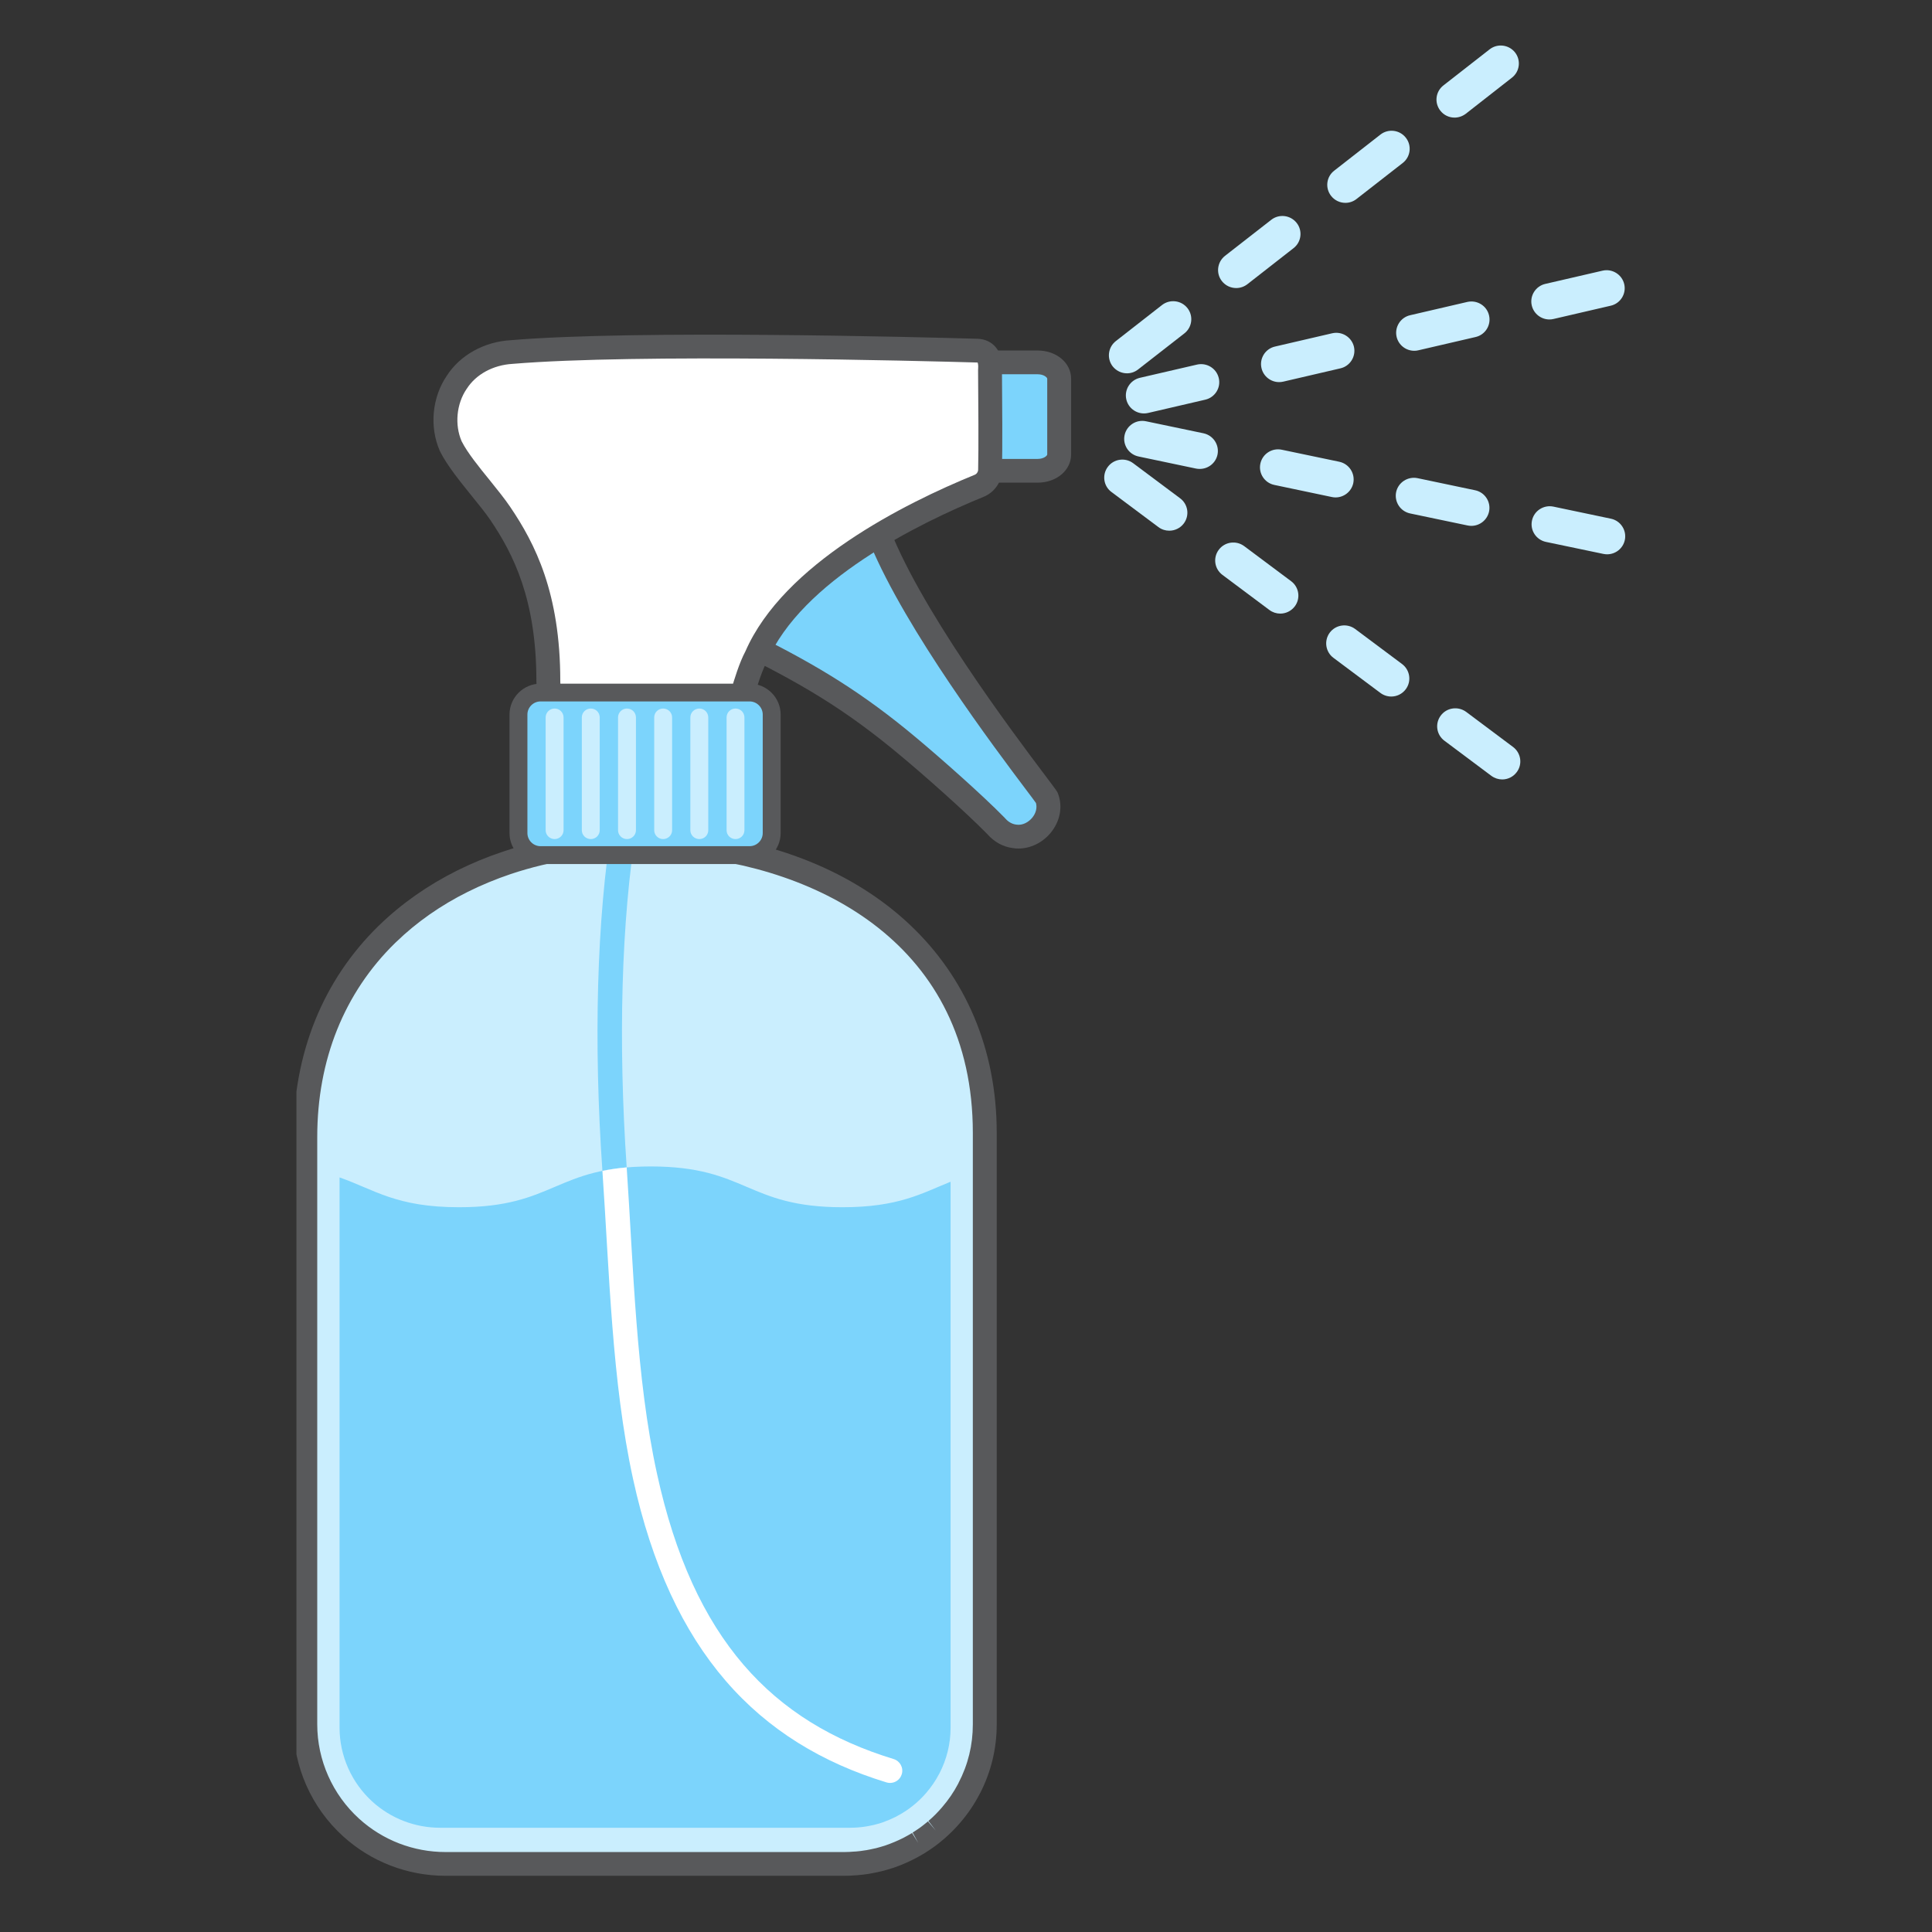 <svg xmlns="http://www.w3.org/2000/svg" xmlns:xlink="http://www.w3.org/1999/xlink" width="150" viewBox="0 0 112.5 112.5" height="150" preserveAspectRatio="xMidYMid meet"><rect x="0" y="0" width="112.5" height="112.5" fill="#333333" stroke="none"/><defs><clipPath id="8a8968975f"><path d="M 17.262 49 L 58 49 L 58 109 L 17.262 109 Z M 17.262 49 " clip-rule="nonzero"></path></clipPath><clipPath id="dc09fd4603"><path d="M 17.262 48.273 L 58.172 48.273 L 58.172 109.227 L 17.262 109.227 Z M 17.262 48.273 " clip-rule="nonzero"></path></clipPath><clipPath id="59d2d100cc"><path d="M 64 2.473 L 89 2.473 L 89 22 L 64 22 Z M 64 2.473 " clip-rule="nonzero"></path></clipPath><clipPath id="6194e0f8ce"><path d="M 65 15 L 94.742 15 L 94.742 25 L 65 25 Z M 65 15 " clip-rule="nonzero"></path></clipPath><clipPath id="39746a6261"><path d="M 65 24 L 94.742 24 L 94.742 33 L 65 33 Z M 65 24 " clip-rule="nonzero"></path></clipPath></defs><path fill="#7cd4fc" d="M 42.848 37.156 C 46.848 39.113 49.555 40.668 52.973 43.539 C 54.344 44.688 56.742 46.812 57.992 48.09 C 58.27 48.41 58.633 48.645 59.059 48.699 C 60.254 48.895 61.383 47.613 60.961 46.465 C 60.879 46.223 53.098 36.547 50.977 30.551 L 42.848 37.156 " fill-opacity="1" fill-rule="nonzero"></path><path fill="#58595b" d="M 60.301 46.684 C 60.305 46.688 60.309 46.695 60.309 46.703 C 60.309 46.695 60.305 46.691 60.301 46.684 Z M 60.324 46.758 C 60.402 47.047 60.32 47.359 60.102 47.621 C 59.91 47.852 59.562 48.082 59.172 48.016 C 58.863 47.977 58.648 47.789 58.52 47.641 C 58.508 47.629 58.5 47.621 58.492 47.609 C 57.18 46.266 54.688 44.074 53.418 43.012 C 50.23 40.332 47.598 38.758 44.117 37.012 L 50.672 31.688 C 52.77 36.723 57.977 43.629 59.754 45.992 C 60 46.316 60.234 46.629 60.324 46.758 Z M 59.309 49.41 C 59.992 49.41 60.691 49.082 61.172 48.504 C 61.727 47.836 61.895 46.984 61.613 46.227 C 61.57 46.098 61.543 46.062 60.867 45.164 C 59.008 42.695 53.352 35.191 51.633 30.32 C 51.559 30.105 51.383 29.945 51.164 29.883 C 50.945 29.824 50.715 29.871 50.535 30.012 L 42.406 36.617 C 42.223 36.77 42.129 37 42.156 37.234 C 42.184 37.465 42.328 37.672 42.539 37.773 C 46.504 39.715 49.137 41.223 52.523 44.07 C 53.77 45.109 56.199 47.25 57.48 48.559 C 57.891 49.027 58.406 49.312 58.973 49.383 C 59.082 49.402 59.195 49.41 59.309 49.41 " fill-opacity="1" fill-rule="nonzero"></path><path fill="#7cd4fc" d="M 60.422 27.414 L 58.043 27.414 C 57.352 27.414 56.789 26.988 56.789 26.465 L 56.789 22.051 C 56.789 21.527 57.352 21.102 58.043 21.102 L 60.422 21.102 C 61.113 21.102 61.676 21.527 61.676 22.051 L 61.676 26.465 C 61.676 26.988 61.113 27.414 60.422 27.414 " fill-opacity="1" fill-rule="nonzero"></path><path fill="#58595b" d="M 60.422 21.793 C 60.789 21.793 60.98 21.984 60.98 22.051 L 60.98 26.465 C 60.98 26.531 60.789 26.723 60.422 26.723 L 58.043 26.723 C 57.676 26.723 57.484 26.531 57.484 26.465 L 57.484 22.051 C 57.484 21.984 57.676 21.793 58.043 21.793 Z M 58.043 28.105 L 60.422 28.105 C 61.516 28.105 62.371 27.387 62.371 26.465 L 62.371 22.051 C 62.371 21.129 61.516 20.41 60.422 20.41 L 58.043 20.41 C 56.949 20.41 56.094 21.129 56.094 22.051 L 56.094 26.465 C 56.094 27.387 56.949 28.105 58.043 28.105 " fill-opacity="1" fill-rule="nonzero"></path><path fill="#ffffff" d="M 26.594 22.262 C 27.293 21.168 28.527 20.57 29.805 20.496 C 37 19.895 53.305 20.312 56.914 20.418 C 57.527 20.445 57.699 21 57.648 21.535 C 57.66 23.137 57.688 26.066 57.652 27.371 C 57.641 27.773 57.398 28.129 57.02 28.285 C 54.609 29.27 46.367 32.809 44.027 38.234 C 43.566 39.07 43.098 40.91 43.098 40.91 L 32.102 40.91 C 32.102 40.91 31.93 40.211 31.93 39.648 C 31.93 34.762 30.539 31.98 29.137 29.906 C 28.367 28.766 26.883 27.227 26.262 26.008 C 26.254 25.996 26.25 25.984 26.246 25.977 C 25.734 24.801 25.863 23.336 26.594 22.262 " fill-opacity="1" fill-rule="nonzero"></path><path fill="#58595b" d="M 26.262 26.008 L 26.258 26.008 Z M 42.566 40.219 L 32.676 40.219 C 32.648 40.031 32.625 39.824 32.625 39.648 C 32.625 34.52 31.152 31.648 29.711 29.52 C 29.391 29.047 28.973 28.527 28.531 27.98 C 27.891 27.191 27.23 26.379 26.887 25.707 C 26.887 25.703 26.883 25.699 26.883 25.699 C 26.465 24.742 26.578 23.52 27.168 22.652 C 27.172 22.645 27.176 22.641 27.18 22.637 C 27.715 21.797 28.715 21.254 29.848 21.188 C 37.062 20.582 53.645 21.016 56.895 21.109 C 56.914 21.109 56.93 21.113 56.93 21.113 C 56.93 21.121 56.977 21.234 56.957 21.469 C 56.953 21.492 56.953 21.516 56.953 21.543 C 56.969 23.445 56.988 26.117 56.957 27.355 C 56.953 27.484 56.875 27.598 56.754 27.648 C 52.723 29.293 45.629 32.816 43.402 37.934 C 43.066 38.555 42.742 39.594 42.566 40.219 Z M 32.102 41.602 L 43.098 41.602 C 43.414 41.602 43.691 41.387 43.77 41.082 C 43.895 40.594 44.293 39.188 44.637 38.566 C 44.645 38.551 44.656 38.527 44.664 38.508 C 46.684 33.828 53.438 30.496 57.285 28.926 C 57.914 28.664 58.328 28.062 58.344 27.391 C 58.379 26.137 58.359 23.473 58.344 21.562 C 58.387 21.016 58.254 20.531 57.965 20.199 C 57.711 19.91 57.359 19.746 56.945 19.727 C 53.672 19.633 37.02 19.195 29.746 19.809 C 28.191 19.898 26.789 20.676 26.012 21.887 C 25.156 23.148 25 24.859 25.609 26.254 C 25.621 26.273 25.629 26.297 25.645 26.32 L 25.641 26.32 C 26.051 27.121 26.762 28 27.445 28.848 C 27.871 29.371 28.27 29.867 28.559 30.289 C 29.883 32.25 31.234 34.891 31.234 39.648 C 31.234 40.293 31.422 41.047 31.43 41.078 C 31.508 41.383 31.785 41.602 32.102 41.602 " fill-opacity="1" fill-rule="nonzero"></path><g clip-path="url(#8a8968975f)"><path fill="#caeefe" d="M 22.531 54.41 C 22.547 54.395 22.562 54.379 22.578 54.363 C 23.836 53.145 25.301 52.121 26.934 51.312 C 27.754 50.898 28.621 50.543 29.523 50.242 C 31.926 49.438 34.582 49.023 37.371 49.039 C 37.723 49.039 38.07 49.047 38.426 49.062 C 38.762 49.078 39.09 49.098 39.422 49.121 C 49.477 49.891 57.344 55.719 57.344 65.969 L 57.344 100.41 C 57.344 101.754 57.016 103.02 56.434 104.137 C 56.145 104.695 55.793 105.211 55.387 105.684 C 55.383 105.691 55.379 105.695 55.375 105.703 C 55.109 106.008 54.824 106.293 54.516 106.555 C 54.504 106.566 54.492 106.578 54.48 106.59 C 54.328 106.719 54.172 106.844 54.012 106.961 C 54.004 106.965 53.996 106.969 53.992 106.973 C 53.836 107.086 53.676 107.195 53.508 107.297 C 53.496 107.305 53.484 107.316 53.473 107.32 C 53.309 107.422 53.141 107.516 52.969 107.605 C 52.941 107.621 52.918 107.633 52.891 107.648 C 52.547 107.82 52.188 107.973 51.82 108.098 C 51.785 108.109 51.754 108.121 51.719 108.133 C 51.539 108.191 51.355 108.246 51.172 108.289 C 51.145 108.297 51.117 108.305 51.09 108.309 C 50.918 108.352 50.746 108.387 50.57 108.414 C 50.539 108.422 50.508 108.426 50.477 108.43 C 50.289 108.461 50.102 108.484 49.906 108.5 C 49.867 108.504 49.824 108.508 49.781 108.508 C 49.586 108.523 49.387 108.535 49.184 108.535 L 25.941 108.535 C 23.824 108.535 21.891 107.73 20.441 106.41 C 18.805 104.926 17.777 102.789 17.777 100.41 L 17.777 66.207 C 17.777 61.289 19.57 57.297 22.531 54.41 " fill-opacity="1" fill-rule="nonzero"></path></g><g clip-path="url(#dc09fd4603)"><path fill="#58595b" d="M 53.109 106.734 C 52.957 106.824 52.805 106.914 52.645 106.996 L 52.57 107.035 C 52.258 107.191 51.93 107.328 51.598 107.445 L 51.504 107.477 C 51.34 107.527 51.172 107.578 51.004 107.621 L 50.922 107.637 C 50.77 107.672 50.613 107.707 50.453 107.734 L 50.367 107.746 C 50.195 107.777 50.02 107.797 49.848 107.812 L 49.762 107.816 C 49.551 107.832 49.367 107.844 49.184 107.844 L 25.941 107.844 C 24.074 107.844 22.285 107.152 20.91 105.902 C 19.363 104.496 18.473 102.496 18.473 100.41 L 18.473 66.207 C 18.473 61.715 20.043 57.805 23.016 54.902 L 23.062 54.859 C 24.258 53.699 25.664 52.715 27.242 51.93 C 28.035 51.535 28.875 51.188 29.742 50.895 C 32.094 50.109 34.652 49.715 37.371 49.73 C 37.711 49.73 38.051 49.738 38.395 49.754 C 38.723 49.77 39.047 49.785 39.367 49.812 L 39.395 49.812 C 47.742 50.461 56.648 55.039 56.648 65.969 L 56.648 100.41 C 56.648 101.609 56.371 102.754 55.816 103.816 L 55.793 103.867 C 55.539 104.352 55.223 104.812 54.859 105.234 C 54.605 105.531 54.344 105.793 54.062 106.035 L 54.484 106.586 L 54.035 106.059 C 53.891 106.18 53.746 106.293 53.602 106.402 C 53.438 106.52 53.289 106.617 53.141 106.711 L 53.473 107.32 Z M 25.941 109.227 L 49.184 109.227 C 49.379 109.227 49.586 109.219 49.832 109.199 L 49.969 109.188 C 50.176 109.172 50.383 109.148 50.59 109.113 L 50.656 109.102 C 50.879 109.062 51.066 109.023 51.25 108.98 L 51.34 108.961 C 51.539 108.91 51.738 108.852 51.934 108.789 L 52.047 108.754 C 52.441 108.617 52.832 108.453 53.207 108.262 L 53.297 108.215 C 53.477 108.121 53.66 108.02 53.836 107.91 L 53.867 107.891 C 54.055 107.773 54.23 107.656 54.402 107.531 L 54.434 107.508 C 54.59 107.395 54.762 107.258 54.93 107.113 L 54.961 107.09 C 55.301 106.793 55.613 106.484 55.898 106.152 C 56.359 105.621 56.738 105.055 57.051 104.453 L 57.078 104.406 C 57.715 103.156 58.039 101.816 58.039 100.41 L 58.039 65.969 C 58.039 56.176 50.754 49.297 39.477 48.434 L 39.449 48.43 C 39.121 48.406 38.789 48.387 38.453 48.375 C 38.094 48.355 37.734 48.348 37.375 48.348 C 34.516 48.328 31.797 48.75 29.301 49.586 C 28.371 49.895 27.469 50.27 26.621 50.691 C 24.914 51.543 23.391 52.609 22.09 53.871 L 22.043 53.914 C 18.801 57.082 17.086 61.332 17.086 66.207 L 17.086 100.41 C 17.086 102.883 18.137 105.254 19.973 106.922 C 21.605 108.406 23.727 109.227 25.941 109.227 " fill-opacity="1" fill-rule="nonzero"></path></g><path fill="#7cd4fc" d="M 26.73 70.297 C 32.312 70.297 32.312 67.922 37.895 67.922 C 43.477 67.922 43.477 70.297 49.059 70.297 C 52.316 70.297 53.676 69.488 55.352 68.812 L 55.352 100.605 C 55.352 101.543 55.129 102.441 54.699 103.273 L 54.676 103.312 C 54.477 103.695 54.227 104.055 53.934 104.398 C 53.746 104.617 53.539 104.824 53.32 105.012 L 53.293 105.035 C 53.191 105.121 53.086 105.207 52.973 105.289 L 52.941 105.312 C 52.828 105.395 52.715 105.473 52.582 105.551 L 52.57 105.562 C 52.453 105.633 52.332 105.699 52.188 105.777 L 52.152 105.797 C 51.906 105.918 51.648 106.027 51.395 106.117 L 51.312 106.145 C 51.184 106.184 51.055 106.223 50.941 106.25 L 50.863 106.27 C 50.742 106.297 50.617 106.324 50.496 106.344 L 50.426 106.355 C 50.293 106.379 50.156 106.395 50.012 106.406 L 49.926 106.414 C 49.785 106.422 49.641 106.43 49.496 106.43 L 25.629 106.43 C 24.164 106.43 22.766 105.891 21.684 104.91 C 20.469 103.805 19.773 102.238 19.773 100.605 L 19.773 68.562 C 21.797 69.266 23.055 70.297 26.73 70.297 " fill-opacity="1" fill-rule="nonzero"></path><path fill="#7cd4fc" d="M 35.664 47.859 C 35.73 47.473 36.094 47.211 36.484 47.27 C 36.871 47.332 37.137 47.699 37.074 48.086 C 36.168 53.664 35.992 60.676 36.492 67.977 C 35.969 68.023 35.504 68.094 35.078 68.18 C 34.562 60.727 34.738 53.559 35.664 47.859 " fill-opacity="1" fill-rule="nonzero"></path><path fill="#ffffff" d="M 52.039 102.43 C 52.414 102.547 52.625 102.945 52.508 103.316 C 52.414 103.625 52.133 103.82 51.828 103.82 C 51.758 103.82 51.688 103.809 51.621 103.789 C 44.125 101.5 39.062 96.188 36.863 86.121 C 35.625 80.461 35.484 74.059 35.078 68.18 C 35.504 68.094 35.969 68.023 36.492 67.977 C 36.891 73.816 37.023 80.188 38.258 85.82 C 40.367 95.473 44.984 100.277 52.039 102.43 " fill-opacity="1" fill-rule="nonzero"></path><path fill="#7cd4fc" d="M 31.477 49.793 L 43.648 49.793 C 44.355 49.793 44.934 49.215 44.934 48.508 L 44.934 41.609 C 44.934 40.902 44.355 40.324 43.648 40.324 L 31.477 40.324 C 30.77 40.324 30.188 40.902 30.188 41.609 L 30.188 48.508 C 30.188 49.215 30.77 49.793 31.477 49.793 " fill-opacity="1" fill-rule="nonzero"></path><path fill="#58595b" d="M 43.648 40.844 C 44.07 40.844 44.414 41.188 44.414 41.609 L 44.414 48.508 C 44.414 48.93 44.07 49.273 43.648 49.273 L 31.477 49.273 C 31.055 49.273 30.711 48.93 30.711 48.508 L 30.711 41.609 C 30.711 41.188 31.055 40.844 31.477 40.844 Z M 31.477 50.312 L 43.648 50.312 C 44.645 50.312 45.457 49.5 45.457 48.508 L 45.457 41.609 C 45.457 40.617 44.645 39.809 43.648 39.809 L 31.477 39.809 C 30.48 39.809 29.668 40.617 29.668 41.609 L 29.668 48.508 C 29.668 49.5 30.48 50.312 31.477 50.312 " fill-opacity="1" fill-rule="nonzero"></path><path fill="#caeefe" d="M 32.297 48.859 C 32.582 48.859 32.816 48.629 32.816 48.344 L 32.816 41.777 C 32.816 41.488 32.582 41.258 32.297 41.258 C 32.008 41.258 31.773 41.488 31.773 41.777 L 31.773 48.344 C 31.773 48.629 32.008 48.859 32.297 48.859 " fill-opacity="1" fill-rule="nonzero"></path><path fill="#caeefe" d="M 34.402 48.859 C 34.691 48.859 34.922 48.629 34.922 48.344 L 34.922 41.777 C 34.922 41.488 34.691 41.258 34.402 41.258 C 34.113 41.258 33.879 41.488 33.879 41.777 L 33.879 48.344 C 33.879 48.629 34.113 48.859 34.402 48.859 " fill-opacity="1" fill-rule="nonzero"></path><path fill="#caeefe" d="M 36.508 48.859 C 36.797 48.859 37.031 48.629 37.031 48.344 L 37.031 41.777 C 37.031 41.488 36.797 41.258 36.508 41.258 C 36.223 41.258 35.988 41.488 35.988 41.777 L 35.988 48.344 C 35.988 48.629 36.223 48.859 36.508 48.859 " fill-opacity="1" fill-rule="nonzero"></path><path fill="#caeefe" d="M 38.613 48.859 C 38.902 48.859 39.137 48.629 39.137 48.344 L 39.137 41.777 C 39.137 41.488 38.902 41.258 38.613 41.258 C 38.328 41.258 38.094 41.488 38.094 41.777 L 38.094 48.344 C 38.094 48.629 38.328 48.859 38.613 48.859 " fill-opacity="1" fill-rule="nonzero"></path><path fill="#caeefe" d="M 40.723 48.859 C 41.012 48.859 41.242 48.629 41.242 48.344 L 41.242 41.777 C 41.242 41.488 41.012 41.258 40.723 41.258 C 40.434 41.258 40.199 41.488 40.199 41.777 L 40.199 48.344 C 40.199 48.629 40.434 48.859 40.723 48.859 " fill-opacity="1" fill-rule="nonzero"></path><path fill="#caeefe" d="M 42.828 48.859 C 43.117 48.859 43.348 48.629 43.348 48.344 L 43.348 41.777 C 43.348 41.488 43.117 41.258 42.828 41.258 C 42.539 41.258 42.309 41.488 42.309 41.777 L 42.309 48.344 C 42.309 48.629 42.539 48.859 42.828 48.859 " fill-opacity="1" fill-rule="nonzero"></path><g clip-path="url(#59d2d100cc)"><path fill="#caeefe" d="M 84.699 6.848 C 84.926 6.848 85.156 6.773 85.352 6.625 L 88.039 4.523 C 88.496 4.168 88.578 3.508 88.219 3.051 C 87.859 2.598 87.195 2.516 86.738 2.875 L 84.051 4.973 C 83.59 5.332 83.512 5.988 83.871 6.445 C 84.078 6.711 84.387 6.848 84.699 6.848 Z M 78.344 11.812 C 78.57 11.812 78.801 11.738 78.992 11.586 L 81.684 9.488 C 82.141 9.129 82.219 8.469 81.859 8.016 C 81.5 7.559 80.84 7.48 80.383 7.836 L 77.691 9.938 C 77.23 10.293 77.152 10.953 77.512 11.41 C 77.719 11.672 78.027 11.812 78.344 11.812 Z M 71.984 16.773 C 72.211 16.773 72.441 16.699 72.633 16.551 L 75.324 14.449 C 75.781 14.094 75.863 13.434 75.504 12.98 C 75.145 12.523 74.48 12.441 74.023 12.801 L 71.332 14.898 C 70.875 15.258 70.793 15.918 71.152 16.371 C 71.363 16.637 71.672 16.773 71.984 16.773 Z M 65.625 21.738 C 65.852 21.738 66.082 21.664 66.273 21.512 L 68.965 19.414 C 69.422 19.059 69.504 18.398 69.145 17.941 C 68.785 17.484 68.121 17.406 67.664 17.762 L 64.973 19.863 C 64.516 20.223 64.438 20.879 64.793 21.336 C 65.004 21.598 65.312 21.738 65.625 21.738 " fill-opacity="1" fill-rule="nonzero"></path></g><g clip-path="url(#6194e0f8ce)"><path fill="#caeefe" d="M 90.223 18.602 C 90.301 18.602 90.379 18.594 90.461 18.574 L 93.793 17.801 C 94.359 17.672 94.711 17.105 94.578 16.543 C 94.445 15.98 93.875 15.629 93.312 15.762 L 89.984 16.531 C 89.418 16.66 89.062 17.227 89.195 17.789 C 89.309 18.273 89.742 18.602 90.223 18.602 Z M 82.352 20.426 C 82.43 20.426 82.512 20.418 82.59 20.398 L 85.922 19.625 C 86.488 19.496 86.84 18.93 86.707 18.367 C 86.578 17.801 86.008 17.453 85.441 17.582 L 82.113 18.355 C 81.547 18.484 81.195 19.051 81.324 19.613 C 81.438 20.098 81.871 20.426 82.352 20.426 Z M 74.48 22.25 C 74.562 22.25 74.641 22.242 74.723 22.223 L 78.051 21.449 C 78.617 21.32 78.969 20.754 78.84 20.191 C 78.707 19.625 78.137 19.277 77.574 19.406 L 74.242 20.18 C 73.676 20.309 73.324 20.875 73.457 21.438 C 73.57 21.922 74.004 22.25 74.48 22.25 Z M 66.613 24.074 C 66.691 24.074 66.77 24.066 66.852 24.047 L 70.184 23.273 C 70.75 23.141 71.102 22.578 70.969 22.016 C 70.836 21.449 70.27 21.102 69.703 21.23 L 66.375 22 C 65.809 22.133 65.453 22.699 65.586 23.262 C 65.699 23.746 66.133 24.074 66.613 24.074 " fill-opacity="1" fill-rule="nonzero"></path></g><g clip-path="url(#39746a6261)"><path fill="#caeefe" d="M 69.863 27.305 C 70.352 27.305 70.789 26.969 70.895 26.473 C 71.012 25.906 70.648 25.352 70.078 25.23 L 66.734 24.531 C 66.164 24.41 65.605 24.773 65.484 25.34 C 65.363 25.906 65.73 26.465 66.301 26.582 L 69.645 27.285 C 69.719 27.301 69.789 27.305 69.863 27.305 Z M 77.77 28.965 C 78.258 28.965 78.695 28.625 78.801 28.133 C 78.918 27.562 78.555 27.008 77.984 26.887 L 74.641 26.188 C 74.07 26.066 73.512 26.43 73.391 26.996 C 73.27 27.562 73.637 28.121 74.207 28.238 L 77.551 28.941 C 77.625 28.957 77.699 28.965 77.77 28.965 Z M 85.676 30.621 C 86.164 30.621 86.602 30.281 86.707 29.789 C 86.828 29.223 86.461 28.664 85.895 28.547 L 82.547 27.844 C 81.977 27.727 81.418 28.09 81.297 28.652 C 81.18 29.223 81.543 29.777 82.113 29.898 L 85.457 30.598 C 85.531 30.613 85.605 30.621 85.676 30.621 Z M 93.582 32.277 C 94.07 32.277 94.508 31.938 94.613 31.445 C 94.734 30.879 94.367 30.32 93.801 30.203 L 90.453 29.5 C 89.887 29.383 89.324 29.746 89.207 30.312 C 89.086 30.879 89.449 31.434 90.02 31.555 L 93.363 32.254 C 93.438 32.27 93.512 32.277 93.582 32.277 " fill-opacity="1" fill-rule="nonzero"></path></g><path fill="#caeefe" d="M 68.086 30.902 C 68.406 30.902 68.723 30.758 68.93 30.484 C 69.281 30.02 69.184 29.363 68.719 29.016 L 65.984 26.973 C 65.52 26.625 64.859 26.719 64.512 27.18 C 64.16 27.645 64.254 28.305 64.719 28.648 L 67.453 30.691 C 67.645 30.836 67.867 30.902 68.086 30.902 Z M 74.551 35.73 C 74.867 35.73 75.184 35.586 75.395 35.309 C 75.742 34.848 75.648 34.191 75.184 33.844 L 72.449 31.801 C 71.98 31.453 71.32 31.547 70.973 32.008 C 70.621 32.473 70.715 33.129 71.184 33.477 L 73.918 35.52 C 74.105 35.66 74.328 35.73 74.551 35.73 Z M 81.012 40.559 C 81.332 40.559 81.648 40.414 81.855 40.137 C 82.203 39.676 82.109 39.02 81.645 38.668 L 78.91 36.625 C 78.445 36.281 77.785 36.371 77.434 36.836 C 77.086 37.301 77.18 37.957 77.645 38.305 L 80.379 40.348 C 80.566 40.488 80.789 40.559 81.012 40.559 Z M 87.473 45.387 C 87.793 45.387 88.109 45.242 88.316 44.965 C 88.668 44.504 88.57 43.844 88.105 43.496 L 85.375 41.453 C 84.906 41.109 84.246 41.199 83.898 41.664 C 83.547 42.129 83.641 42.785 84.109 43.133 L 86.84 45.176 C 87.031 45.316 87.254 45.387 87.473 45.387 " fill-opacity="1" fill-rule="nonzero"></path></svg>